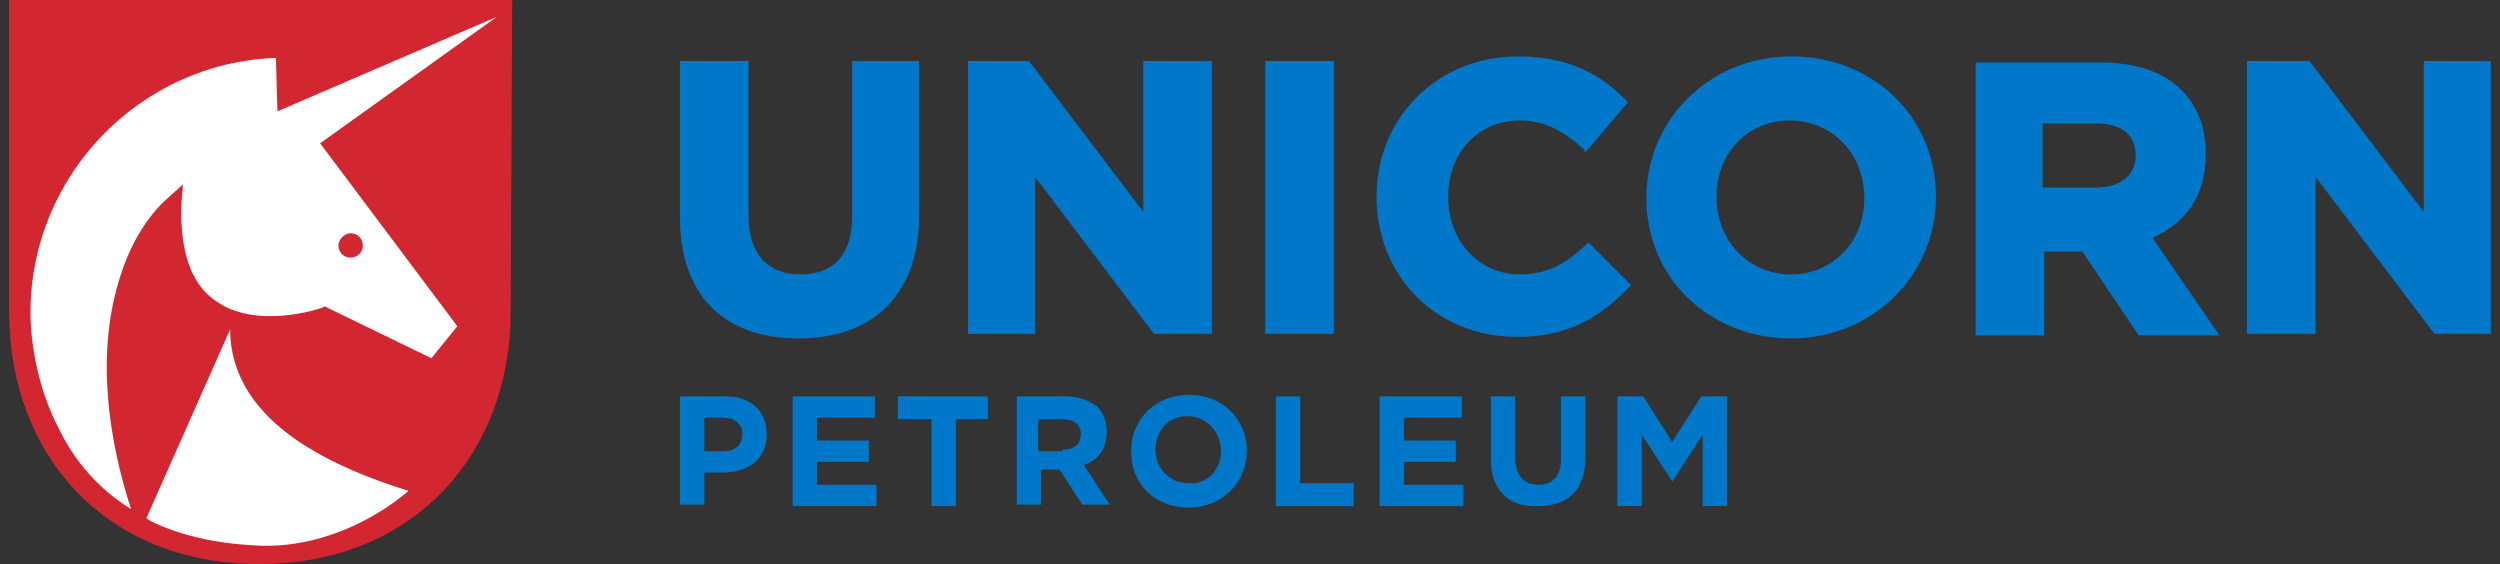 <?xml version="1.0" encoding="UTF-8"?> <svg xmlns="http://www.w3.org/2000/svg" xmlns:xlink="http://www.w3.org/1999/xlink" version="1.1" id="Layer_1" x="0px" y="0px" viewBox="0 0 164 37" style="enable-background:new 0 0 164 37;" xml:space="preserve"><rect x="0" y="0" width="164" height="37" fill="#333333" stroke="none"/> <style type="text/css"> .st0{fill:#D22630;} .st1{fill:#FFFFFF;} .st2{fill:#0077C8;} </style> <path class="st0" d="M17,37C6.7,37,0.6,29.6,0.6,20.5L0.6,0h33l-0.1,20.5C33.5,29.6,27.3,37,17,37"></path> <path class="st1" d="M32.6,1.1L18.2,7.3l-0.1-3.5C9.2,4.1,2,11.5,2,20.5l0,0c0,0-0.1,3.8,1.8,7.5c1.1,2.3,2.7,4.1,4.8,5.4 c-1.4-4.3-2.4-10.1-0.7-15.3c1.1-3.5,3-5,3.1-5.1l1-0.9l-0.1,1.3c-0.1,3,0.6,5.2,2.2,6.3c2.7,2,7,0.5,7,0.5l0.2-0.1l7,3.4l1.7-2.1 l-9-12L32.6,1.1z M23,15.3c0.5,0,0.8,0.4,0.8,0.8c0,0.5-0.4,0.8-0.8,0.8c-0.5,0-0.8-0.4-0.8-0.8C22.2,15.7,22.6,15.3,23,15.3"></path> <path class="st1" d="M9.6,34l0.3,0.2c2.1,1,4.5,1.5,7.3,1.6c4.5,0.1,8.1-2.3,9.6-3.6c-5.5-1.7-9.2-4-10.8-7 c-0.8-1.5-0.9-2.8-0.9-3.6L9.6,34z"></path> <path class="st2" d="M55.9,4v10.2c0,2.5-1.2,3.8-3.4,3.8c-2.2,0-3.4-1.4-3.4-3.9V4h-4.5v10.2c0,5.1,2.8,8,7.8,8c5,0,7.9-3,7.9-8.1V4 H55.9z"></path> <polygon class="st2" points="75,4 75,13.9 67.5,4 63.5,4 63.5,21.9 67.9,21.9 67.9,11.6 75.7,21.9 79.5,21.9 79.5,4 "></polygon> <rect x="83" y="4" class="st2" width="4.5" height="17.9"></rect> <path class="st2" d="M104.2,15.9l-0.2,0.2c-1.3,1.2-2.5,1.9-4.3,1.9C97,18,95,15.8,95,12.9v0c0-2.9,2-5,4.7-5c1.5,0,2.8,0.6,4.2,1.9 L104,10l2.8-3.3l-0.2-0.2c-1.9-1.9-4.1-2.8-7-2.8c-5.3,0-9.3,4-9.3,9.2v0c0,5.2,3.9,9.2,9.2,9.2c3,0,5.2-1,7.3-3.2l0.2-0.2 L104.2,15.9z"></path> <path class="st2" d="M117.5,3.7c-5.3,0-9.5,4.1-9.5,9.3v0c0,5.2,4.1,9.2,9.5,9.2c5.3,0,9.5-4.1,9.5-9.3v0 C127,7.7,122.9,3.7,117.5,3.7 M112.6,12.9c0-2.9,2.1-5,4.8-5c2.8,0,4.9,2.2,4.9,5.1v0c0,2.9-2.1,5-4.8,5 C114.7,18,112.6,15.8,112.6,12.9L112.6,12.9z"></path> <path class="st2" d="M141.2,15.6c2.3-1,3.5-2.9,3.5-5.5v0c0-1.7-0.5-3.1-1.6-4.2c-1.2-1.2-3-1.8-5.3-1.8h-8.2v17.9h4.5v-5.5h2.5 l3.7,5.5h5.3L141.2,15.6z M134.1,8.1h3.4c1.2,0,2.6,0.4,2.6,2.1v0c0,1.3-1,2.1-2.6,2.1h-3.5V8.1z"></path> <polygon class="st2" points="159,4 159,13.9 151.5,4 147.4,4 147.4,21.9 151.9,21.9 151.9,11.6 159.7,21.9 163.4,21.9 163.4,4 "></polygon> <path class="st2" d="M44.7,26h2.9c1.7,0,2.7,1,2.7,2.5v0c0,1.7-1.3,2.5-2.9,2.5h-1.2v2.1h-1.6V26z M47.5,29.6c0.8,0,1.2-0.5,1.2-1.1 v0c0-0.7-0.5-1.1-1.3-1.1h-1.2v2.2H47.5z"></path> <polygon class="st2" points="52,26 57.4,26 57.4,27.4 53.6,27.4 53.6,28.9 57,28.9 57,30.3 53.6,30.3 53.6,31.8 57.5,31.8 57.5,33.2 52,33.2 "></polygon> <polygon class="st2" points="61.1,27.5 58.9,27.5 58.9,26 64.8,26 64.8,27.5 62.7,27.5 62.7,33.2 61.1,33.2 "></polygon> <path class="st2" d="M66.6,26h3.3c0.9,0,1.6,0.3,2.1,0.7c0.4,0.4,0.6,1,0.6,1.6v0c0,1.2-0.6,1.9-1.5,2.2l1.7,2.6h-1.8l-1.5-2.3h0 h-1.2v2.3h-1.6V26z M69.7,29.5c0.8,0,1.2-0.4,1.2-1v0c0-0.7-0.5-1-1.2-1h-1.6v2.1H69.7z"></path> <path class="st2" d="M74.2,29.6L74.2,29.6c0-2.1,1.6-3.7,3.8-3.7c2.2,0,3.8,1.6,3.8,3.7v0c0,2-1.6,3.7-3.8,3.7 C75.7,33.3,74.2,31.7,74.2,29.6 M80.1,29.6L80.1,29.6c0-1.2-0.9-2.3-2.2-2.3c-1.3,0-2.1,1-2.1,2.2v0c0,1.2,0.9,2.2,2.2,2.2 C79.2,31.8,80.1,30.8,80.1,29.6"></path> <polygon class="st2" points="83.7,26 85.3,26 85.3,31.7 88.8,31.7 88.8,33.2 83.7,33.2 "></polygon> <polygon class="st2" points="90.5,26 95.9,26 95.9,27.4 92.1,27.4 92.1,28.9 95.5,28.9 95.5,30.3 92.1,30.3 92.1,31.8 96,31.8 96,33.2 90.5,33.2 "></polygon> <path class="st2" d="M97.8,30.1V26h1.6v4c0,1.2,0.6,1.8,1.5,1.8c1,0,1.5-0.6,1.5-1.7V26h1.6v4c0,2.2-1.2,3.2-3.1,3.2 C99,33.3,97.8,32.2,97.8,30.1"></path> <polygon class="st2" points="106.1,26 107.8,26 109.7,29 111.6,26 113.3,26 113.3,33.2 111.7,33.2 111.7,28.5 109.7,31.6 109.7,31.6 107.7,28.5 107.7,33.2 106.1,33.2 "></polygon> </svg> 